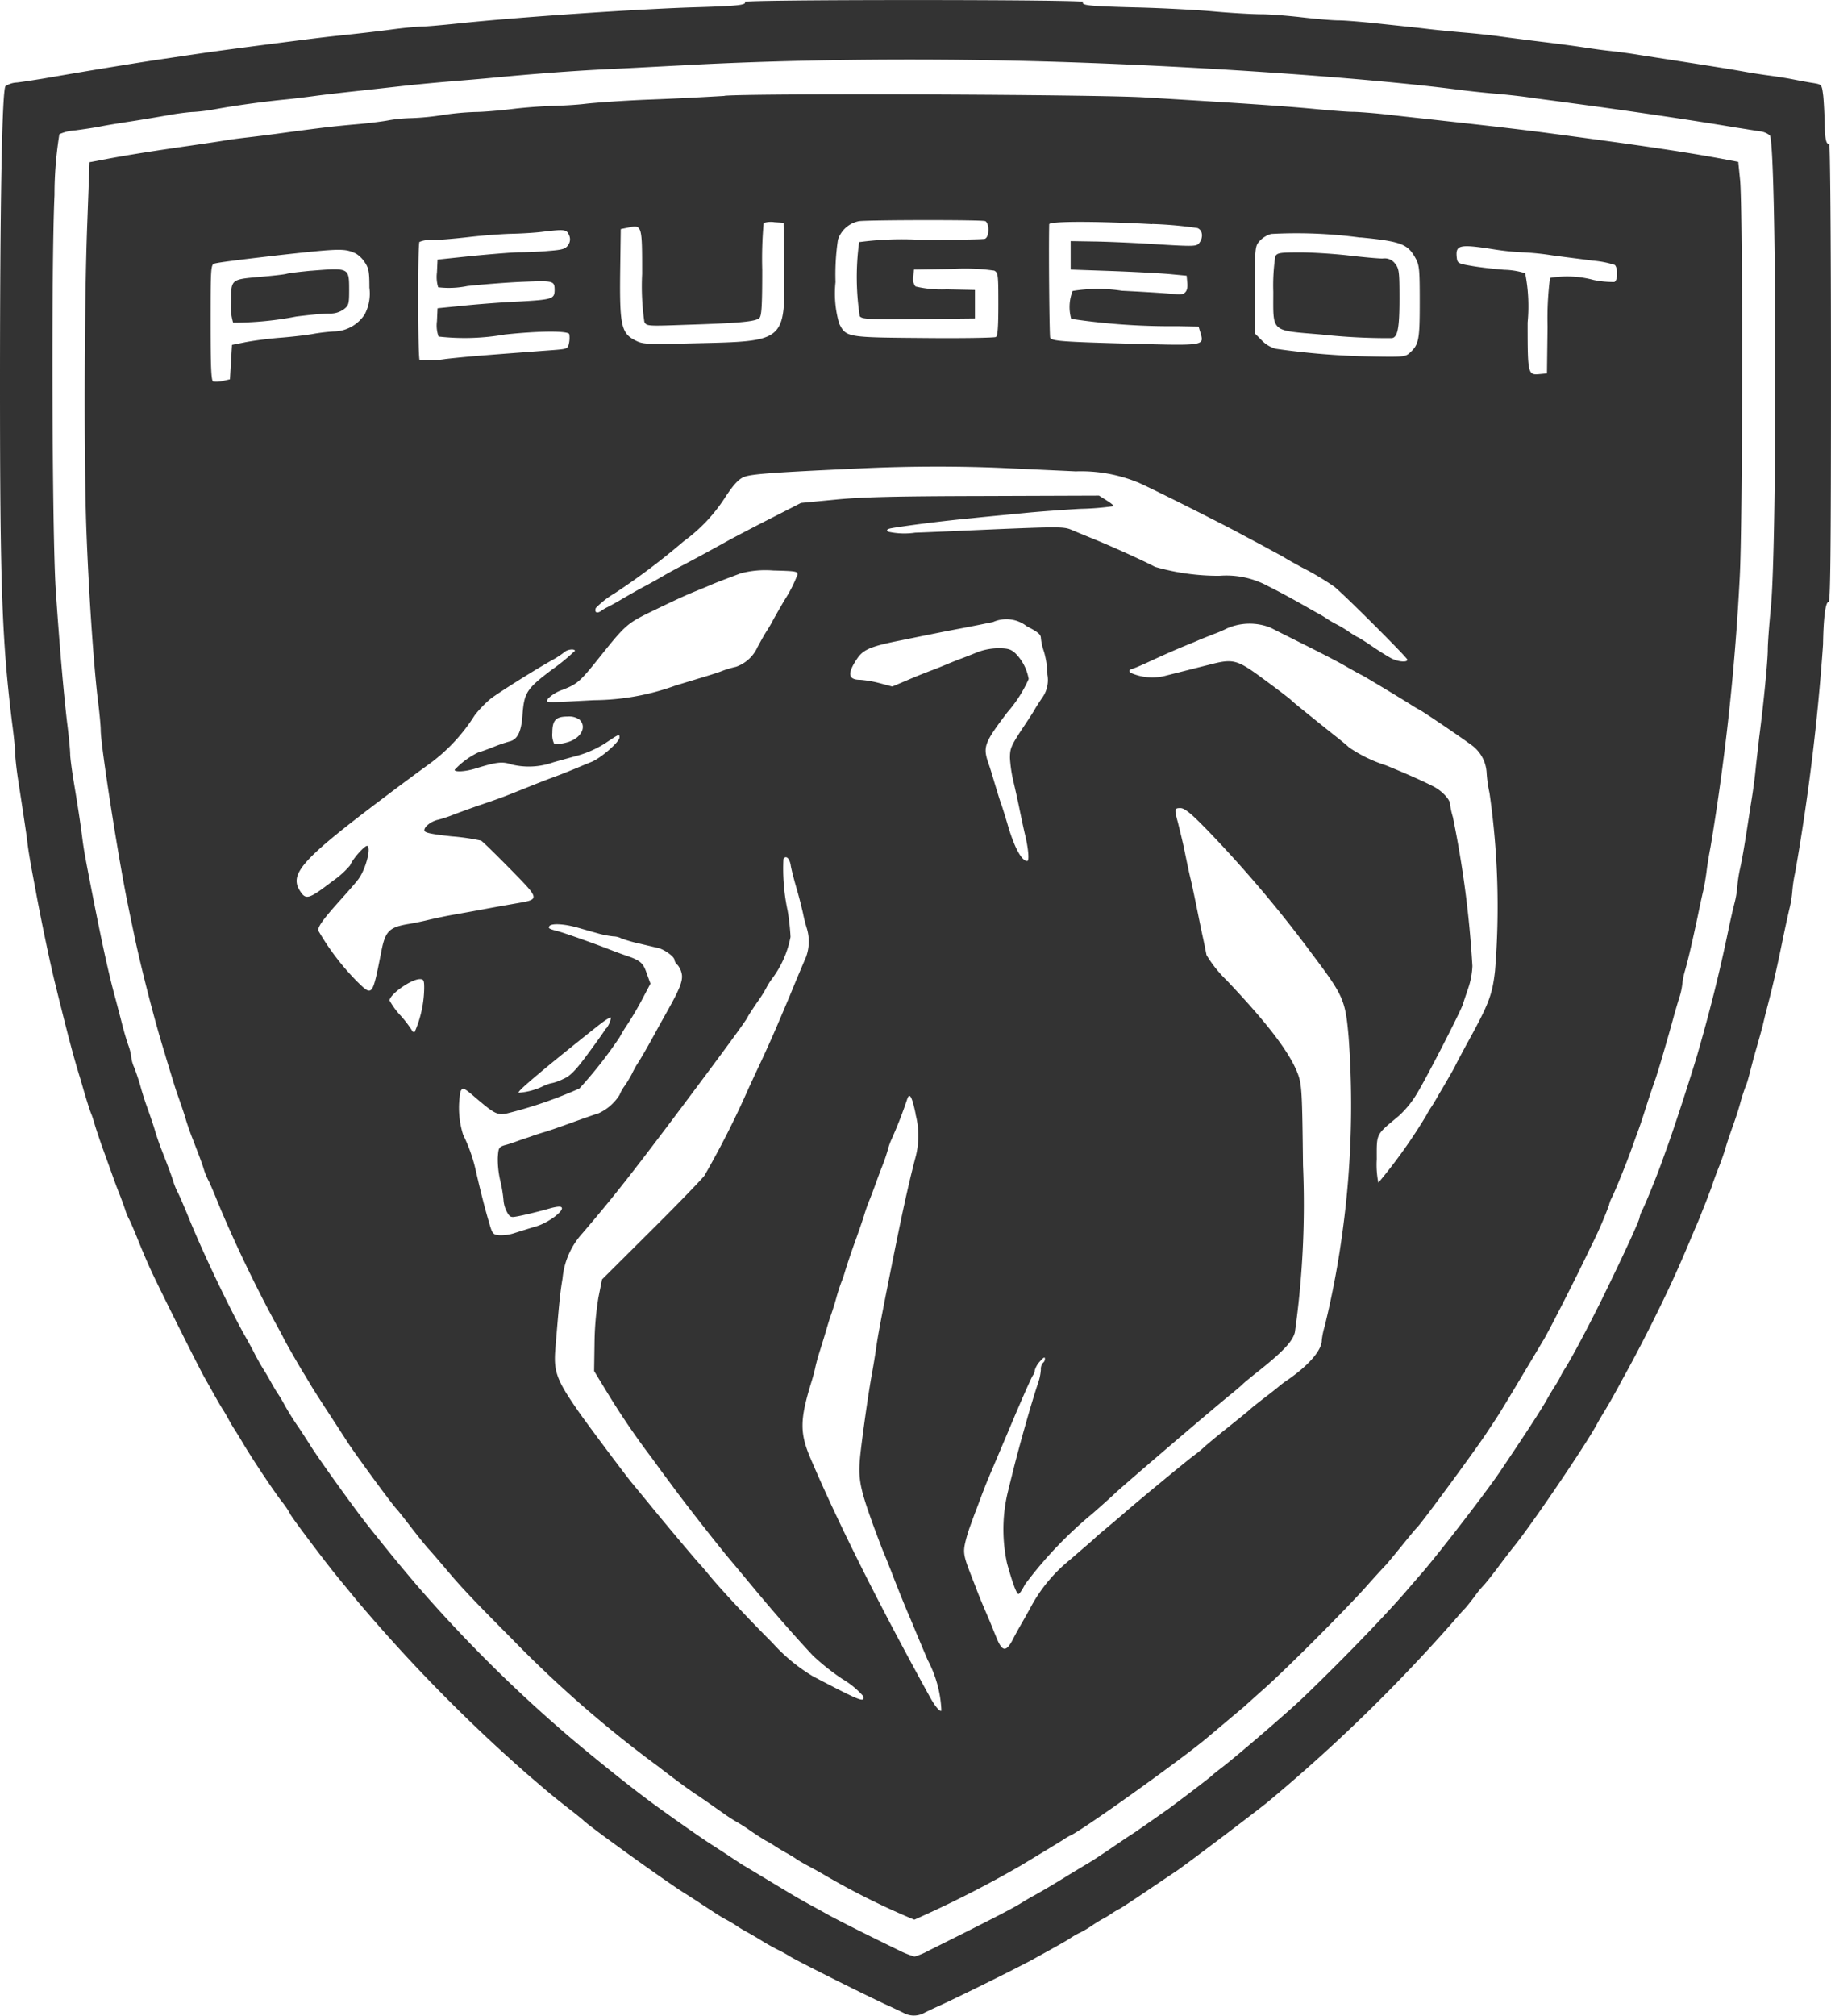<svg xmlns="http://www.w3.org/2000/svg" xmlns:xlink="http://www.w3.org/1999/xlink" width="100" height="110.061" viewBox="0 0 100 110.061"><defs><clipPath id="clip-path"><rect id="Rect&#xE1;ngulo_405" data-name="Rect&#xE1;ngulo 405" width="100" height="110.061" transform="translate(0 0)" fill="#333"></rect></clipPath></defs><g id="peugeot" transform="translate(0 0.002)"><g id="Grupo_757" data-name="Grupo 757" transform="translate(0 -0.002)" clip-path="url(#clip-path)"><path id="Trazado_1013" data-name="Trazado 1013" d="M40.678.1c.111.167-.356.222-2.546.289-3.191.089-9.872.545-13.118.889-.856.089-1.734.167-1.946.167s-.989.067-1.723.167-2.034.245-2.891.334-2.135.256-2.835.345c-4.047.523-3.924.511-7.148.989-1.745.267-4.158.667-6.137,1.012-.489.078-1.123.178-1.412.211A1.247,1.247,0,0,0,.3,4.7C.111,4.933,0,11.148,0,21.009c0,11.028.111,14,.667,18.51.1.734.167,1.479.167,1.668S.9,42,.989,42.576s.222,1.434.289,1.89.178,1.156.222,1.556.156,1.023.222,1.39.2,1.067.289,1.556c.289,1.534.756,3.769,1.012,4.78.089.367.233.956.322,1.3.367,1.479.656,2.59.978,3.646.089.278.233.8.345,1.167s.245.789.311.945.145.422.2.611.267.834.489,1.445.445,1.234.5,1.39.2.556.334.889.278.745.333.9a2.936,2.936,0,0,0,.2.5c.067.111.3.656.523,1.212s.534,1.279.689,1.612c.378.834,2.657,5.4,2.946,5.892.122.211.345.611.5.889s.367.645.489.834.256.434.322.556.2.356.311.523.333.534.511.834c.556.923,1.545,2.4,2.035,3.057a4.116,4.116,0,0,1,.478.7c0,.078,1.834,2.524,2.59,3.446.3.367.734.889.956,1.167a88.918,88.918,0,0,0,9.405,9.605c1.345,1.156,1.39,1.19,2.223,1.845.434.334.8.634.834.667.222.267,4.836,3.58,5.648,4.058.1.067.489.311.856.556.8.523,1.034.678,1.334.834.122.067.378.211.556.334s.434.267.556.333.478.267.778.456.711.411.889.5a8.074,8.074,0,0,1,.723.4c.467.278,3.924,2.012,5.17,2.59.489.222.978.456,1.078.511a1.192,1.192,0,0,0,.956,0c.1-.056.511-.256.912-.434,1.212-.556,4.347-2.112,5.114-2.535.4-.222.945-.522,1.223-.678s.656-.367.834-.489.434-.256.556-.311a5.476,5.476,0,0,0,.611-.367c.211-.145.467-.3.556-.345a5.287,5.287,0,0,0,.5-.3,4.075,4.075,0,0,1,.489-.289c.078-.044.678-.434,1.334-.878s1.434-.967,1.734-1.167c.556-.378,4.013-2.991,4.947-3.735A91.163,91.163,0,0,0,79.6,88.279c.122-.145.3-.345.4-.445s.334-.4.545-.678a5.214,5.214,0,0,1,.5-.611c.067-.067.445-.534.834-1.056s.778-1.023.856-1.112c1.012-1.267,3.913-5.548,4.48-6.615.067-.122.211-.378.322-.556s.356-.589.523-.889.378-.678.456-.834c.567-1.023,1.034-1.9,1.645-3.113.934-1.868,1.456-3,2.223-4.836.089-.211.233-.556.322-.756s.233-.578.345-.856.245-.623.3-.778a5.576,5.576,0,0,0,.2-.556c.056-.156.2-.556.334-.889s.278-.767.334-.945c.089-.311.178-.589.5-1.5.078-.211.233-.689.333-1.056s.245-.789.311-.945.144-.456.2-.667.189-.745.311-1.167.278-.978.345-1.223.156-.667.233-.945c.367-1.412.534-2.112.934-4.058.1-.489.256-1.2.345-1.579a5.919,5.919,0,0,0,.156-.945,7.747,7.747,0,0,1,.156-1.034,119.931,119.931,0,0,0,1.523-12.451c.022-1.434.133-2.335.3-2.312.1.022.133-2.535.133-12.54,0-7.371-.044-12.54-.1-12.507-.156.1-.233-.233-.245-1.134-.011-.467-.044-1.134-.078-1.468-.078-.611-.078-.611-.523-.689-.245-.033-.767-.133-1.167-.211s-1-.167-1.334-.211-.912-.133-1.279-.2c-.734-.133-1.556-.267-5.725-.912-.456-.078-1.178-.178-1.612-.222s-1.123-.145-1.556-.211S85,2.376,84.269,2.287s-1.779-.222-2.335-.3-1.423-.167-1.945-.211-1.467-.133-2.112-.211-1.845-.2-2.668-.289S73.43,1.109,73.1,1.109s-1.234-.078-2-.167S69.339.775,68.883.775,67.26.709,66.27.62,63.346.431,61.957.4c-2.512-.067-2.924-.111-2.8-.3.033-.056-3.791-.1-9.238-.1C44.491,0,40.645.041,40.678.1ZM56.253,3.332c8.049.2,18.177.878,23.513,1.579.523.067,1.367.156,1.89.2s1.367.133,1.89.211,1.523.2,2.223.3c2.779.367,6.8.956,9,1.334.523.078,1.123.178,1.345.211a1.042,1.042,0,0,1,.545.222c.367.445.411,22.134.056,25.792-.089.912-.167,1.945-.167,2.279,0,.6-.222,2.9-.467,4.78-.056.523-.156,1.323-.2,1.779s-.145,1.212-.222,1.668c-.367,2.368-.467,3.013-.623,3.724a7.5,7.5,0,0,0-.156,1.034,5.314,5.314,0,0,1-.156.889c-.089.345-.245,1.034-.345,1.523-.467,2.246-.989,4.336-1.679,6.726-.4,1.345-1.29,4.08-1.69,5.17-.089.245-.222.623-.3.834-.289.789-.856,2.179-1.012,2.479a1.554,1.554,0,0,0-.156.422c0,.156-.989,2.279-2.1,4.547-.778,1.556-1.534,2.991-1.957,3.669a4.752,4.752,0,0,0-.311.556c-.044.089-.178.311-.3.5s-.267.434-.334.556c-.289.534-1.034,1.69-2.668,4.113-.778,1.145-3.624,4.825-4.391,5.659-.056.067-.278.322-.489.567-1.145,1.356-3.535,3.835-5.8,6.014-.834.8-3.535,3.124-4.436,3.824-.278.211-.523.411-.556.445-.056.078-1.923,1.49-2.346,1.8-1.056.745-1.979,1.39-2.135,1.479-.089.056-.534.356-.989.667s-.9.6-1,.667-.856.511-1.668,1.012-1.556.923-1.645.967-.311.178-.5.289c-.534.345-1.5.845-5.2,2.69a3.759,3.759,0,0,1-.767.322,4.7,4.7,0,0,1-.867-.345c-1.4-.678-3.291-1.623-3.891-1.957-.333-.189-.823-.456-1.089-.6-.634-.356-.678-.378-2.057-1.212-.667-.4-1.29-.778-1.39-.834s-.489-.311-.856-.556-.756-.489-.856-.556c-.489-.3-2.824-1.934-3.713-2.613-1.112-.834-3.013-2.368-4.147-3.335A78.278,78.278,0,0,1,22.8,86.6c-.934-1.1-1.334-1.579-2.646-3.224-.734-.912-2.879-3.9-3.257-4.536-.067-.1-.311-.489-.556-.856a14.524,14.524,0,0,1-.834-1.334c-.067-.122-.211-.378-.333-.556s-.267-.434-.334-.556-.267-.478-.456-.778-.411-.712-.5-.889-.334-.634-.545-1c-.845-1.523-2.123-4.191-2.946-6.17-.311-.767-.623-1.49-.689-1.6a4.23,4.23,0,0,1-.211-.5c-.089-.311-.278-.823-.656-1.79-.133-.334-.278-.767-.333-.945-.089-.311-.178-.589-.5-1.5-.078-.211-.233-.689-.333-1.056s-.267-.834-.345-1.034a1.776,1.776,0,0,1-.156-.556,2.778,2.778,0,0,0-.156-.634c-.089-.245-.245-.767-.345-1.167s-.256-.978-.333-1.279c-.389-1.4-.767-3.146-1.323-5.981C4.669,46.89,4.591,46.49,4.5,45.8c-.111-.9-.3-2.1-.511-3.346-.078-.523-.156-1.1-.156-1.278s-.067-.945-.167-1.712c-.2-1.69-.445-4.591-.623-7.282-.2-3.024-.245-17.643-.067-21.534a20.8,20.8,0,0,1,.267-3.324,2.5,2.5,0,0,1,.889-.211C4.547,7.056,5.17,6.968,5.5,6.9s1.089-.189,1.668-.278,1.512-.245,2.068-.345,1.156-.167,1.334-.167a9.866,9.866,0,0,0,1.212-.156c1.1-.2,2.49-.389,3.669-.511.489-.044,1.29-.145,1.779-.211s1.568-.189,2.39-.278,2-.222,2.613-.289S23.9,4.5,24.569,4.444s1.779-.145,2.446-.211c2.09-.2,4.269-.367,6.114-.456.978-.044,2.835-.145,4.113-.211C42.868,3.254,49.783,3.165,56.253,3.332Z" transform="translate(0 0.003)" fill="#333"></path><path id="Trazado_1014" data-name="Trazado 1014" d="M140.063,117.242c-.734.044-2.557.145-4.058.2s-3.1.178-3.558.233-1.234.1-1.723.111-1.5.078-2.223.167-1.656.167-2.057.167a14.71,14.71,0,0,0-1.779.167,14.343,14.343,0,0,1-1.679.167,8.771,8.771,0,0,0-1.223.111c-.334.067-1.123.167-1.768.222-1.145.1-1.868.178-4.225.5-.645.089-1.39.178-1.668.211s-.878.1-1.334.178-1.323.2-1.923.289c-2.246.322-3.391.511-4.414.7l-1.056.2-.122,3.324c-.167,4.28-.189,13.185-.044,16.887.133,3.457.389,7.148.611,9.061.1.767.167,1.534.167,1.723-.011.8.989,7.182,1.5,9.616.078.4.233,1.123.334,1.612.378,1.812,1.145,4.792,1.668,6.448.067.245.222.745.334,1.112s.256.845.333,1.056c.322.912.411,1.19.5,1.5.056.178.2.611.333.945.378.967.567,1.479.656,1.79a4.236,4.236,0,0,0,.211.5c.067.111.3.656.523,1.212.867,2.1,2.034,4.536,3.1,6.5.222.4.434.8.478.889.078.178.956,1.712,1.145,2,.056.089.233.389.4.667s.634,1,1.034,1.612.778,1.2.845,1.3c.256.445,2.512,3.535,2.779,3.8.067.067.422.523.8,1.012s.8,1.012.945,1.167.534.611.867,1c.878,1.056,1.623,1.834,3.613,3.835a64.478,64.478,0,0,0,8.06,7.037c.7.545,1.612,1.223,2.034,1.5s1.078.745,1.479,1.023a9.064,9.064,0,0,0,.767.5,8.433,8.433,0,0,1,.745.478c.389.267.778.511.867.556a5.279,5.279,0,0,1,.5.3c.189.122.434.267.556.333s.378.211.556.334.434.267.556.333.523.278.889.489a40.666,40.666,0,0,0,5.025,2.512,61.039,61.039,0,0,0,5.8-2.946c.756-.456,2.079-1.256,2.324-1.412a3.271,3.271,0,0,1,.456-.267c.767-.378,6.115-4.2,7.46-5.347.156-.133.623-.523,1.056-.889s.834-.7.9-.756.589-.534,1.167-1.045c1.345-1.212,4.236-4.113,5.447-5.447.511-.578,1.012-1.123,1.112-1.223s.489-.578.889-1.067.767-.945.834-1c.222-.2,3.08-4.08,3.769-5.114.789-1.19.634-.934,1.979-3.18.6-1,1.134-1.9,1.19-1.99.333-.567,1.89-3.624,2.535-5a22.477,22.477,0,0,0,1.023-2.324,1.553,1.553,0,0,1,.156-.422c.156-.3.723-1.69,1.012-2.479.078-.211.211-.589.3-.834.233-.611.389-1.1.656-1.946.133-.4.3-.9.378-1.112s.222-.689.334-1.056c.422-1.445.489-1.69.667-2.335.1-.367.256-.9.345-1.178a3.644,3.644,0,0,0,.156-.712,4.141,4.141,0,0,1,.156-.767c.178-.623.389-1.545.678-2.9.1-.489.233-1.112.3-1.39s.156-.8.2-1.167.145-.945.211-1.279a129.064,129.064,0,0,0,1.59-14.675c.167-2.857.178-20.089.022-21.734l-.1-.989-1.056-.2c-2.034-.367-4.18-.689-9.194-1.356-1.234-.167-3.213-.4-5.759-.678-.789-.089-2.146-.233-3-.333s-1.779-.167-2.057-.167-1.245-.078-2.168-.167c-1.556-.145-3.813-.3-9.227-.623-2.59-.156-20.856-.233-22.9-.089m14.219,6.837c.256.1.245.9-.011.978-.111.033-1.668.056-3.469.056a17.576,17.576,0,0,0-3.391.122,14.117,14.117,0,0,0,.033,4.047c.133.167.467.178,3.224.156l3.068-.033v-1.556l-1.545-.033a6.316,6.316,0,0,1-1.7-.156.633.633,0,0,1-.122-.523l.033-.4,2.09-.033a11.267,11.267,0,0,1,2.3.089c.211.111.222.245.222,1.834,0,1.212-.033,1.734-.133,1.79-.078.044-1.834.078-3.924.056-4.213-.033-4.258-.033-4.636-.789a5.894,5.894,0,0,1-.2-2.268,12.858,12.858,0,0,1,.133-2.312,1.513,1.513,0,0,1,1.145-1.012C147.934,124.012,154.093,124,154.282,124.079Zm-10.962,2.546c.044,4.058.078,4.024-4.869,4.136-2.7.067-2.857.056-3.28-.167-.745-.378-.845-.823-.812-3.691l.033-2.379.389-.078c.778-.167.778-.156.778,2.524a13.568,13.568,0,0,0,.122,2.624c.122.233.178.233,2.312.156,2.9-.089,3.769-.178,3.969-.367.122-.133.156-.645.156-2.635a22.065,22.065,0,0,1,.078-2.557,1.287,1.287,0,0,1,.589-.044l.5.033Zm20.089-2.379a21.683,21.683,0,0,1,2.479.222c.278.111.334.5.1.812-.145.189-.267.2-2.257.078-1.156-.078-2.7-.144-3.435-.156l-1.334-.022v1.556l2.223.078c1.223.044,2.646.122,3.168.167l.945.089.033.367c.056.523-.144.712-.634.645-.222-.033-1.534-.122-2.935-.189a8.534,8.534,0,0,0-2.69.011,2.352,2.352,0,0,0-.078,1.523,36.679,36.679,0,0,0,5.8.4l1.156.022.111.367c.189.678.211.678-3.824.567-3.713-.1-4.28-.144-4.391-.322-.044-.078-.089-4.658-.056-6.2C157.8,124.079,160.319,124.079,163.41,124.246Zm-31.84.611a.531.531,0,0,1-.056.545c-.133.2-.3.256-1.023.311-.467.044-1.19.078-1.59.078s-1.579.1-2.624.2l-1.89.2-.033.7a1.941,1.941,0,0,0,.067.812,5.01,5.01,0,0,0,1.59-.067c.823-.089,2.2-.2,3.057-.233,1.679-.067,1.712-.056,1.712.478-.011.456-.145.5-1.968.6-.967.044-2.357.156-3.091.233l-1.334.133-.033.712a1.763,1.763,0,0,0,.089.834,12.6,12.6,0,0,0,3.613-.111c1.845-.2,3.457-.211,3.524-.022a1.4,1.4,0,0,1-.011.478c-.067.333-.078.333-.956.4-3.569.267-4.6.345-5.781.478a6.547,6.547,0,0,1-1.423.067c-.1-.089-.111-6.3-.011-6.459a1.475,1.475,0,0,1,.689-.1c.345,0,1.256-.078,2.023-.167s1.812-.167,2.335-.178,1.245-.056,1.612-.1c1.278-.156,1.379-.145,1.512.178m43.213.122c2.179.211,2.579.356,2.991,1.089.233.411.256.578.256,2.424,0,2.09-.044,2.346-.556,2.8-.233.211-.378.222-2.1.189a41.6,41.6,0,0,1-5.214-.422,1.675,1.675,0,0,1-.745-.445l-.389-.389v-2.379c0-2.312.011-2.39.256-2.668a1.386,1.386,0,0,1,.634-.389A25.763,25.763,0,0,1,174.782,124.979Zm7.249.645a14.159,14.159,0,0,0,1.556.167,14.431,14.431,0,0,1,1.668.167c.645.089,1.645.211,2.223.289a5.375,5.375,0,0,1,1.2.233c.178.156.178.856-.022.934a5.141,5.141,0,0,1-1.134-.111,5.536,5.536,0,0,0-2.379-.111,17.551,17.551,0,0,0-.133,2.657l-.033,2.557-.367.033c-.678.067-.689.044-.689-2.813a9.321,9.321,0,0,0-.133-2.69,4.109,4.109,0,0,0-1.145-.189c-.545-.044-1.345-.133-1.779-.211-.734-.122-.778-.156-.812-.445-.078-.7.122-.756,1.979-.467Zm-62.146.211a1.563,1.563,0,0,1,.523.5c.222.322.256.523.256,1.39a2.445,2.445,0,0,1-.256,1.456,2.052,2.052,0,0,1-1.7.934,10.313,10.313,0,0,0-1.056.122c-.334.067-1.178.167-1.879.222s-1.579.178-1.946.256l-.667.133-.056.945-.056.934-.389.089a1.534,1.534,0,0,1-.523.033c-.111-.033-.144-.778-.144-3.213,0-2.913.011-3.168.2-3.224.211-.067,1.278-.2,3.469-.456C119.063,125.569,119.3,125.569,119.885,125.835Zm35.52,11.74c1.167.056,2.891.133,3.835.178a8.223,8.223,0,0,1,3.446.623c.889.4,4.469,2.2,5.5,2.757.556.3,1.256.667,1.556.834s.734.389.945.522.611.345.889.5a15.44,15.44,0,0,1,1.779,1.056c.478.367,4,3.88,4,3.991,0,.167-.556.111-.923-.1-.189-.1-.667-.4-1.056-.667s-.723-.467-.745-.467a4.15,4.15,0,0,1-.467-.289,6.557,6.557,0,0,0-.645-.389,5.632,5.632,0,0,1-.556-.322,5.282,5.282,0,0,0-.5-.3c-.089-.044-.511-.289-.945-.534s-1.223-.678-1.768-.945a4.761,4.761,0,0,0-2.668-.567,12.606,12.606,0,0,1-3.513-.489c-.578-.311-2.2-1.045-3.168-1.445-.545-.222-1.19-.489-1.423-.589-.378-.156-.756-.156-3.78-.033-1.845.078-3.969.178-4.725.2a4.066,4.066,0,0,1-1.49-.056c-.089-.089-.044-.133.145-.178.645-.122,2.857-.411,4.436-.556.945-.1,2.279-.222,2.946-.289s2.012-.167,2.979-.222a14.882,14.882,0,0,0,1.812-.144c.033-.022-.133-.167-.367-.311l-.422-.267-6.281.022c-4.9.011-6.693.056-8.138.2l-1.857.178-1.59.812c-.878.445-1.934,1-2.368,1.234-1.145.634-2.046,1.123-2.668,1.445-.3.156-.7.378-.889.489s-.656.378-1.056.589-.978.545-1.278.723-.634.356-.723.4a2.476,2.476,0,0,0-.356.211c-.222.156-.367.067-.278-.167a5.105,5.105,0,0,1,1.045-.812,37.155,37.155,0,0,0,3.747-2.824,8.929,8.929,0,0,0,2.3-2.446c.434-.656.7-.945.989-1.067.378-.167,1.623-.256,6.5-.478,2.613-.122,5.392-.122,7.782-.011m-11.362,5.848a7.185,7.185,0,0,1-.678,1.334c-.356.6-.678,1.178-.723,1.267s-.178.311-.3.5-.322.556-.467.823a2.02,2.02,0,0,1-1.178,1.078,5.654,5.654,0,0,0-.689.2c-.211.089-.667.233-1,.333s-1.056.322-1.612.489a13.281,13.281,0,0,1-4.447.8c-2.8.145-2.646.156-2.512-.089a2.1,2.1,0,0,1,.789-.478c.823-.322.956-.445,2.057-1.823,1.379-1.723,1.479-1.812,2.835-2.468s1.845-.878,2.424-1.112c.189-.078.523-.211.723-.3.334-.145.623-.256,1.69-.656a5.307,5.307,0,0,1,1.779-.156C144.021,143.19,144.065,143.2,144.043,143.423Zm12.518,2.779c.634.322.789.456.789.656a3.241,3.241,0,0,0,.167.734,4.755,4.755,0,0,1,.189,1.256,1.658,1.658,0,0,1-.3,1.29c-.189.278-.356.545-.389.611s-.345.556-.712,1.1c-.589.9-.645,1.045-.645,1.556a7.505,7.505,0,0,0,.178,1.234c.089.367.245,1.067.345,1.556s.233,1.112.3,1.39c.178.723.245,1.445.122,1.445-.311,0-.723-.767-1.09-2.057-.111-.367-.256-.845-.333-1.056s-.222-.689-.333-1.056-.256-.867-.345-1.112c-.334-.956-.267-1.145,1.012-2.835a7.164,7.164,0,0,0,1.167-1.823,2.6,2.6,0,0,0-.734-1.412c-.233-.211-.4-.267-.923-.267a3.319,3.319,0,0,0-1.134.211c-.267.111-.689.278-.934.367s-.589.233-.778.311-.534.222-.778.311-.834.322-1.3.523l-.867.367-.712-.189a6.034,6.034,0,0,0-1.034-.178c-.678,0-.723-.345-.167-1.167.333-.489.756-.667,2.39-.989,2.068-.422,2.524-.511,3.413-.678.523-.1,1.245-.245,1.612-.322A1.8,1.8,0,0,1,156.561,146.2Zm13.318.078c.167.089.989.5,1.812.912s1.8.912,2.168,1.123.767.434.889.5a4.419,4.419,0,0,1,.445.245c1.145.678,2.123,1.279,2.368,1.434.167.111.378.233.467.278.178.089,2.034,1.334,2.79,1.89a2,2,0,0,1,.878,1.579,7.231,7.231,0,0,0,.156,1.078,43.593,43.593,0,0,1,.3,9.717c-.156,1.345-.334,1.8-1.612,4.113-.211.4-.467.867-.556,1.056s-.322.578-.5.889-.389.656-.456.778-.211.367-.334.556a5.293,5.293,0,0,0-.3.5,28.8,28.8,0,0,1-2.613,3.669,4.937,4.937,0,0,1-.089-1.279c0-1.434-.067-1.312,1.19-2.357a5.394,5.394,0,0,0,1.034-1.279c.523-.867,2.368-4.458,2.479-4.825.033-.111.167-.511.289-.867a4.3,4.3,0,0,0,.233-1.223,56.709,56.709,0,0,0-1.067-8.138,4.287,4.287,0,0,1-.156-.723c-.011-.256-.467-.734-.945-.967-.589-.3-1.467-.689-2.557-1.134a7.689,7.689,0,0,1-2.012-.978c-.111-.111-.489-.422-.834-.689-1.612-1.29-2.268-1.823-2.324-1.89-.033-.044-.667-.534-1.423-1.089-1.545-1.145-1.712-1.2-3.068-.845-.634.156-1.145.289-2.424.611a2.906,2.906,0,0,1-1.868-.178c-.1-.111-.067-.167.133-.222.145-.044.578-.233.978-.422.845-.389,1.356-.611,1.868-.823.189-.078.523-.211.723-.3s.578-.233.856-.345a6.533,6.533,0,0,0,.723-.311A3.1,3.1,0,0,1,169.88,146.28Zm-37.988,1.279a10.514,10.514,0,0,1-1.234,1.012c-1.4,1.056-1.534,1.256-1.623,2.535-.067.889-.278,1.3-.723,1.4a8.341,8.341,0,0,0-.867.3c-.333.133-.711.267-.834.3a4.337,4.337,0,0,0-1.279.945c0,.133.578.1,1.123-.067,1.19-.367,1.479-.4,2-.222a3.978,3.978,0,0,0,2.268-.122c.311-.089.923-.256,1.367-.378a5.674,5.674,0,0,0,1.49-.678c.745-.5.756-.5.756-.3,0,.245-1.034,1.145-1.556,1.345-.278.111-.645.267-.834.345s-.545.222-.8.322-.689.256-.945.356-.623.245-.812.322-.556.222-.834.333-.623.245-.778.3-.623.222-1.056.367-1.056.378-1.39.5a7.563,7.563,0,0,1-.889.3c-.4.078-.823.422-.756.611.044.111.467.189,1.49.3a11.494,11.494,0,0,1,1.6.233c.089.044.812.756,1.6,1.556,1.645,1.679,1.634,1.645.267,1.879-.445.078-1.2.211-1.668.3s-1.278.233-1.779.322-1.145.233-1.423.3-.723.156-1,.2c-1.023.178-1.234.4-1.445,1.5-.489,2.468-.478,2.457-1.312,1.645a13.619,13.619,0,0,1-2.135-2.8c0-.245.3-.645,1.267-1.723.422-.467.856-.967.945-1.1.389-.545.678-1.656.478-1.79-.122-.067-.823.723-.945,1.056a4.8,4.8,0,0,1-.934.845c-1.367,1.045-1.49,1.078-1.845.489-.523-.9.245-1.734,4.647-5.047.923-.7,2.057-1.534,2.535-1.879a9.654,9.654,0,0,0,2.4-2.6,6.156,6.156,0,0,1,.867-.9c.4-.311,2.39-1.568,3.424-2.146a4.645,4.645,0,0,0,.634-.422C131.5,147.459,131.892,147.414,131.892,147.559Zm.267,3.758c.422.411.044,1.056-.734,1.245a1.805,1.805,0,0,1-.656.067,1.151,1.151,0,0,1-.1-.6c0-.689.189-.889.834-.889A.985.985,0,0,1,132.159,151.316Zm34.175,5.914a68.257,68.257,0,0,1,5.825,6.87c1.723,2.29,1.823,2.513,2,4.547a51,51,0,0,1-.311,10.45,49.174,49.174,0,0,1-1,5.347,4.071,4.071,0,0,0-.156.756c0,.545-.723,1.379-1.89,2.179a5.354,5.354,0,0,0-.445.333c-.033.033-.367.3-.745.589s-.756.589-.834.667-.645.534-1.256,1.023-1.156.945-1.223,1.012a6.747,6.747,0,0,1-.611.5c-.456.345-2.746,2.235-3.68,3.035-.211.189-.634.545-.923.789s-.645.534-.778.667-.756.656-1.367,1.19a8.418,8.418,0,0,0-2.146,2.59c-.133.245-.345.623-.467.834s-.356.623-.5.912c-.378.723-.589.7-.912-.111-.145-.345-.322-.8-.411-1-.3-.7-.467-1.089-.656-1.579-.1-.278-.245-.623-.3-.778-.411-1.045-.456-1.267-.322-1.834a8.123,8.123,0,0,1,.289-.945c.078-.211.211-.589.311-.834.4-1.078.556-1.468.689-1.779.078-.189.634-1.49,1.223-2.891s1.123-2.6,1.178-2.657a.464.464,0,0,0,.1-.267,1.188,1.188,0,0,1,.278-.489c.178-.211.278-.267.278-.156a.28.28,0,0,1-.111.233.527.527,0,0,0-.111.367,2.873,2.873,0,0,1-.156.745c-.345,1.023-.945,3.135-1.334,4.669-.089.367-.256,1.012-.356,1.445a8.759,8.759,0,0,0,0,3.724c.311,1.112.522,1.668.623,1.668.056,0,.211-.234.356-.523a22.454,22.454,0,0,1,3.7-3.88c.611-.534,1.134-1.012,1.167-1.045.178-.2,5.081-4.4,6.337-5.425.278-.222.578-.478.678-.578s.523-.445.945-.778c1.267-1.012,1.79-1.568,1.912-2.057a49.944,49.944,0,0,0,.445-9.116c-.044-3.991-.067-4.38-.267-4.958-.422-1.156-1.634-2.757-3.891-5.136a6.891,6.891,0,0,1-1.112-1.39c-.033-.167-.122-.623-.211-1.023s-.233-1.123-.333-1.612-.245-1.19-.334-1.556-.233-1.067-.333-1.556-.267-1.145-.345-1.467c-.211-.767-.2-.812.133-.812.211,0,.556.267,1.356,1.09Zm-22.646,2.034c.033.211.178.778.322,1.267s.289,1.089.345,1.334a8.3,8.3,0,0,0,.211.834,2.454,2.454,0,0,1-.044,1.579c-.089.2-.5,1.167-.9,2.146-.756,1.79-1.012,2.39-1.634,3.724-.189.4-.478,1.023-.645,1.39a49.532,49.532,0,0,1-2.368,4.669c-.189.245-1.523,1.623-2.968,3.057l-2.624,2.613-.2,1a16.707,16.707,0,0,0-.211,2.5l-.022,1.5.678,1.112a41.968,41.968,0,0,0,2.49,3.658c.4.556.834,1.145.956,1.3.756,1.045,2.457,3.213,3.191,4.1.489.578,1.067,1.278,1.29,1.545,1.112,1.345,2.368,2.779,3.346,3.824a12.493,12.493,0,0,0,1.612,1.279,4.609,4.609,0,0,1,1.145.945c.067.356-.133.278-2.746-1.089a9.572,9.572,0,0,1-2.223-1.834c-1.345-1.345-2.857-2.957-3.524-3.78-.178-.211-.345-.411-.378-.445-.133-.122-1.556-1.812-2.546-3.013-.567-.7-1.145-1.39-1.267-1.545-.3-.356-2.479-3.268-2.913-3.9-1.178-1.7-1.334-2.146-1.223-3.424.2-2.424.256-3.013.389-3.791a4.221,4.221,0,0,1,1.089-2.468c1.645-1.923,2.646-3.191,5.336-6.77,2.29-3.057,3.6-4.836,3.68-5.025.022-.056.256-.422.523-.812a7.093,7.093,0,0,0,.489-.767,3.738,3.738,0,0,1,.334-.534,5.525,5.525,0,0,0,1-2.268,12.172,12.172,0,0,0-.156-1.423,10.963,10.963,0,0,1-.233-2.835c.133-.211.333-.056.4.345Zm-11.718,3.38c.322.089.856.245,1.178.333a4.93,4.93,0,0,0,.845.167,1.013,1.013,0,0,1,.445.111,7.4,7.4,0,0,0,.967.278c.422.1.889.211,1.045.245.356.089.889.478.889.656a.48.48,0,0,0,.167.267,1.1,1.1,0,0,1,.233.5c.067.367-.122.834-.778,2-.133.245-.445.789-.678,1.223-.445.812-.789,1.412-1.034,1.779-.067.122-.178.322-.233.445a6.561,6.561,0,0,1-.389.645,2.2,2.2,0,0,0-.289.511,2.655,2.655,0,0,1-1.145,1c-.189.056-.856.289-1.467.511s-1.256.445-1.445.5-.511.156-.723.233-.567.189-.778.267-.534.189-.723.233c-.311.1-.334.145-.367.678a5.114,5.114,0,0,0,.145,1.3,7.4,7.4,0,0,1,.167,1.023,1.614,1.614,0,0,0,.178.623c.145.278.222.322.467.278.367-.056,1.234-.267,1.934-.467.345-.089.556-.111.6-.033.122.189-.723.823-1.379,1.023-.345.1-.867.267-1.156.356a2.414,2.414,0,0,1-.878.133c-.345-.033-.378-.078-.556-.7-.211-.712-.422-1.523-.712-2.779a8.641,8.641,0,0,0-.7-2,4.873,4.873,0,0,1-.145-2.379c.133-.233.156-.222.934.445.945.8,1.1.867,1.623.756a23.742,23.742,0,0,0,3.936-1.356,23.733,23.733,0,0,0,2.19-2.79,7.779,7.779,0,0,1,.434-.712c.245-.367.623-1.012.845-1.445l.411-.778-.211-.578c-.2-.589-.356-.7-1.256-1-.156-.056-.556-.2-.889-.334-.778-.3-2.435-.889-2.724-.956-.467-.122-.511-.156-.445-.267.1-.167.778-.133,1.467.056Zm-8.3,3.3a6.135,6.135,0,0,1-.523,2.424c-.078,0-.145-.033-.145-.089a6,6,0,0,0-.611-.8,4.071,4.071,0,0,1-.611-.834c0-.333,1.167-1.156,1.645-1.167.211,0,.245.056.245.467m9.928,2.223c-.167.267-.656.945-1.078,1.512-.589.789-.878,1.09-1.245,1.245a2.8,2.8,0,0,1-.589.222,1.852,1.852,0,0,0-.478.156,3.687,3.687,0,0,1-1.379.378c-.044-.056.311-.389,1.679-1.523.445-.367,1.879-1.523,2.6-2.09.4-.322.745-.545.767-.489A1.362,1.362,0,0,1,133.593,168.17Zm16.909,4.691a4.6,4.6,0,0,1-.033,2.457c-.389,1.512-.723,3.046-1.29,5.892-.545,2.724-.745,3.78-.834,4.447-.044.3-.133.856-.2,1.223-.167.9-.422,2.6-.623,4.236-.189,1.579-.122,1.979.667,4.18.289.778.511,1.367.656,1.7.078.178.211.534.311.778.233.623.845,2.146,1.056,2.613.089.211.222.534.3.723s.367.878.656,1.556a6.467,6.467,0,0,1,.745,2.757c-.078.078-.333-.211-.634-.756-2.768-5.025-4.958-9.383-6.481-12.941-.634-1.456-.623-2.168.011-4.236.067-.211.167-.567.211-.778s.133-.545.189-.723.2-.634.311-1,.245-.845.322-1.056.233-.689.333-1.056.245-.789.311-.945.145-.434.2-.611.267-.834.489-1.445.445-1.267.5-1.445a9.223,9.223,0,0,1,.333-.945c.133-.333.278-.734.334-.889s.2-.556.333-.889a9.616,9.616,0,0,0,.322-.945,3.506,3.506,0,0,1,.2-.556,23.091,23.091,0,0,0,.856-2.2C150.169,171.65,150.3,171.894,150.5,172.862Z" transform="translate(-100.486 -112.006)" fill="#333"></path><path id="Trazado_1015" data-name="Trazado 1015" d="M343.56,313.245a10.786,10.786,0,0,0-.111,1.934c0,2.246-.178,2.1,2.613,2.335a33.629,33.629,0,0,0,3.847.2c.334-.022.434-.534.434-2.168,0-1.445-.022-1.623-.233-1.89a.7.7,0,0,0-.689-.289c-.256,0-1.09-.078-1.857-.167s-1.946-.167-2.635-.167c-1.123,0-1.256.022-1.367.211m-52.674.789c-.567.056-1.167.122-1.323.167s-.8.111-1.434.167c-1.634.145-1.6.122-1.6,1.39a2.943,2.943,0,0,0,.111,1.112,18.105,18.105,0,0,0,3.446-.334c.7-.089,1.512-.167,1.79-.167a1.26,1.26,0,0,0,.812-.233c.267-.211.289-.289.289-1.045C292.976,313.857,292.987,313.868,290.886,314.035Z" transform="translate(-273.91 -299.249)" fill="#333"></path></g></g></svg>